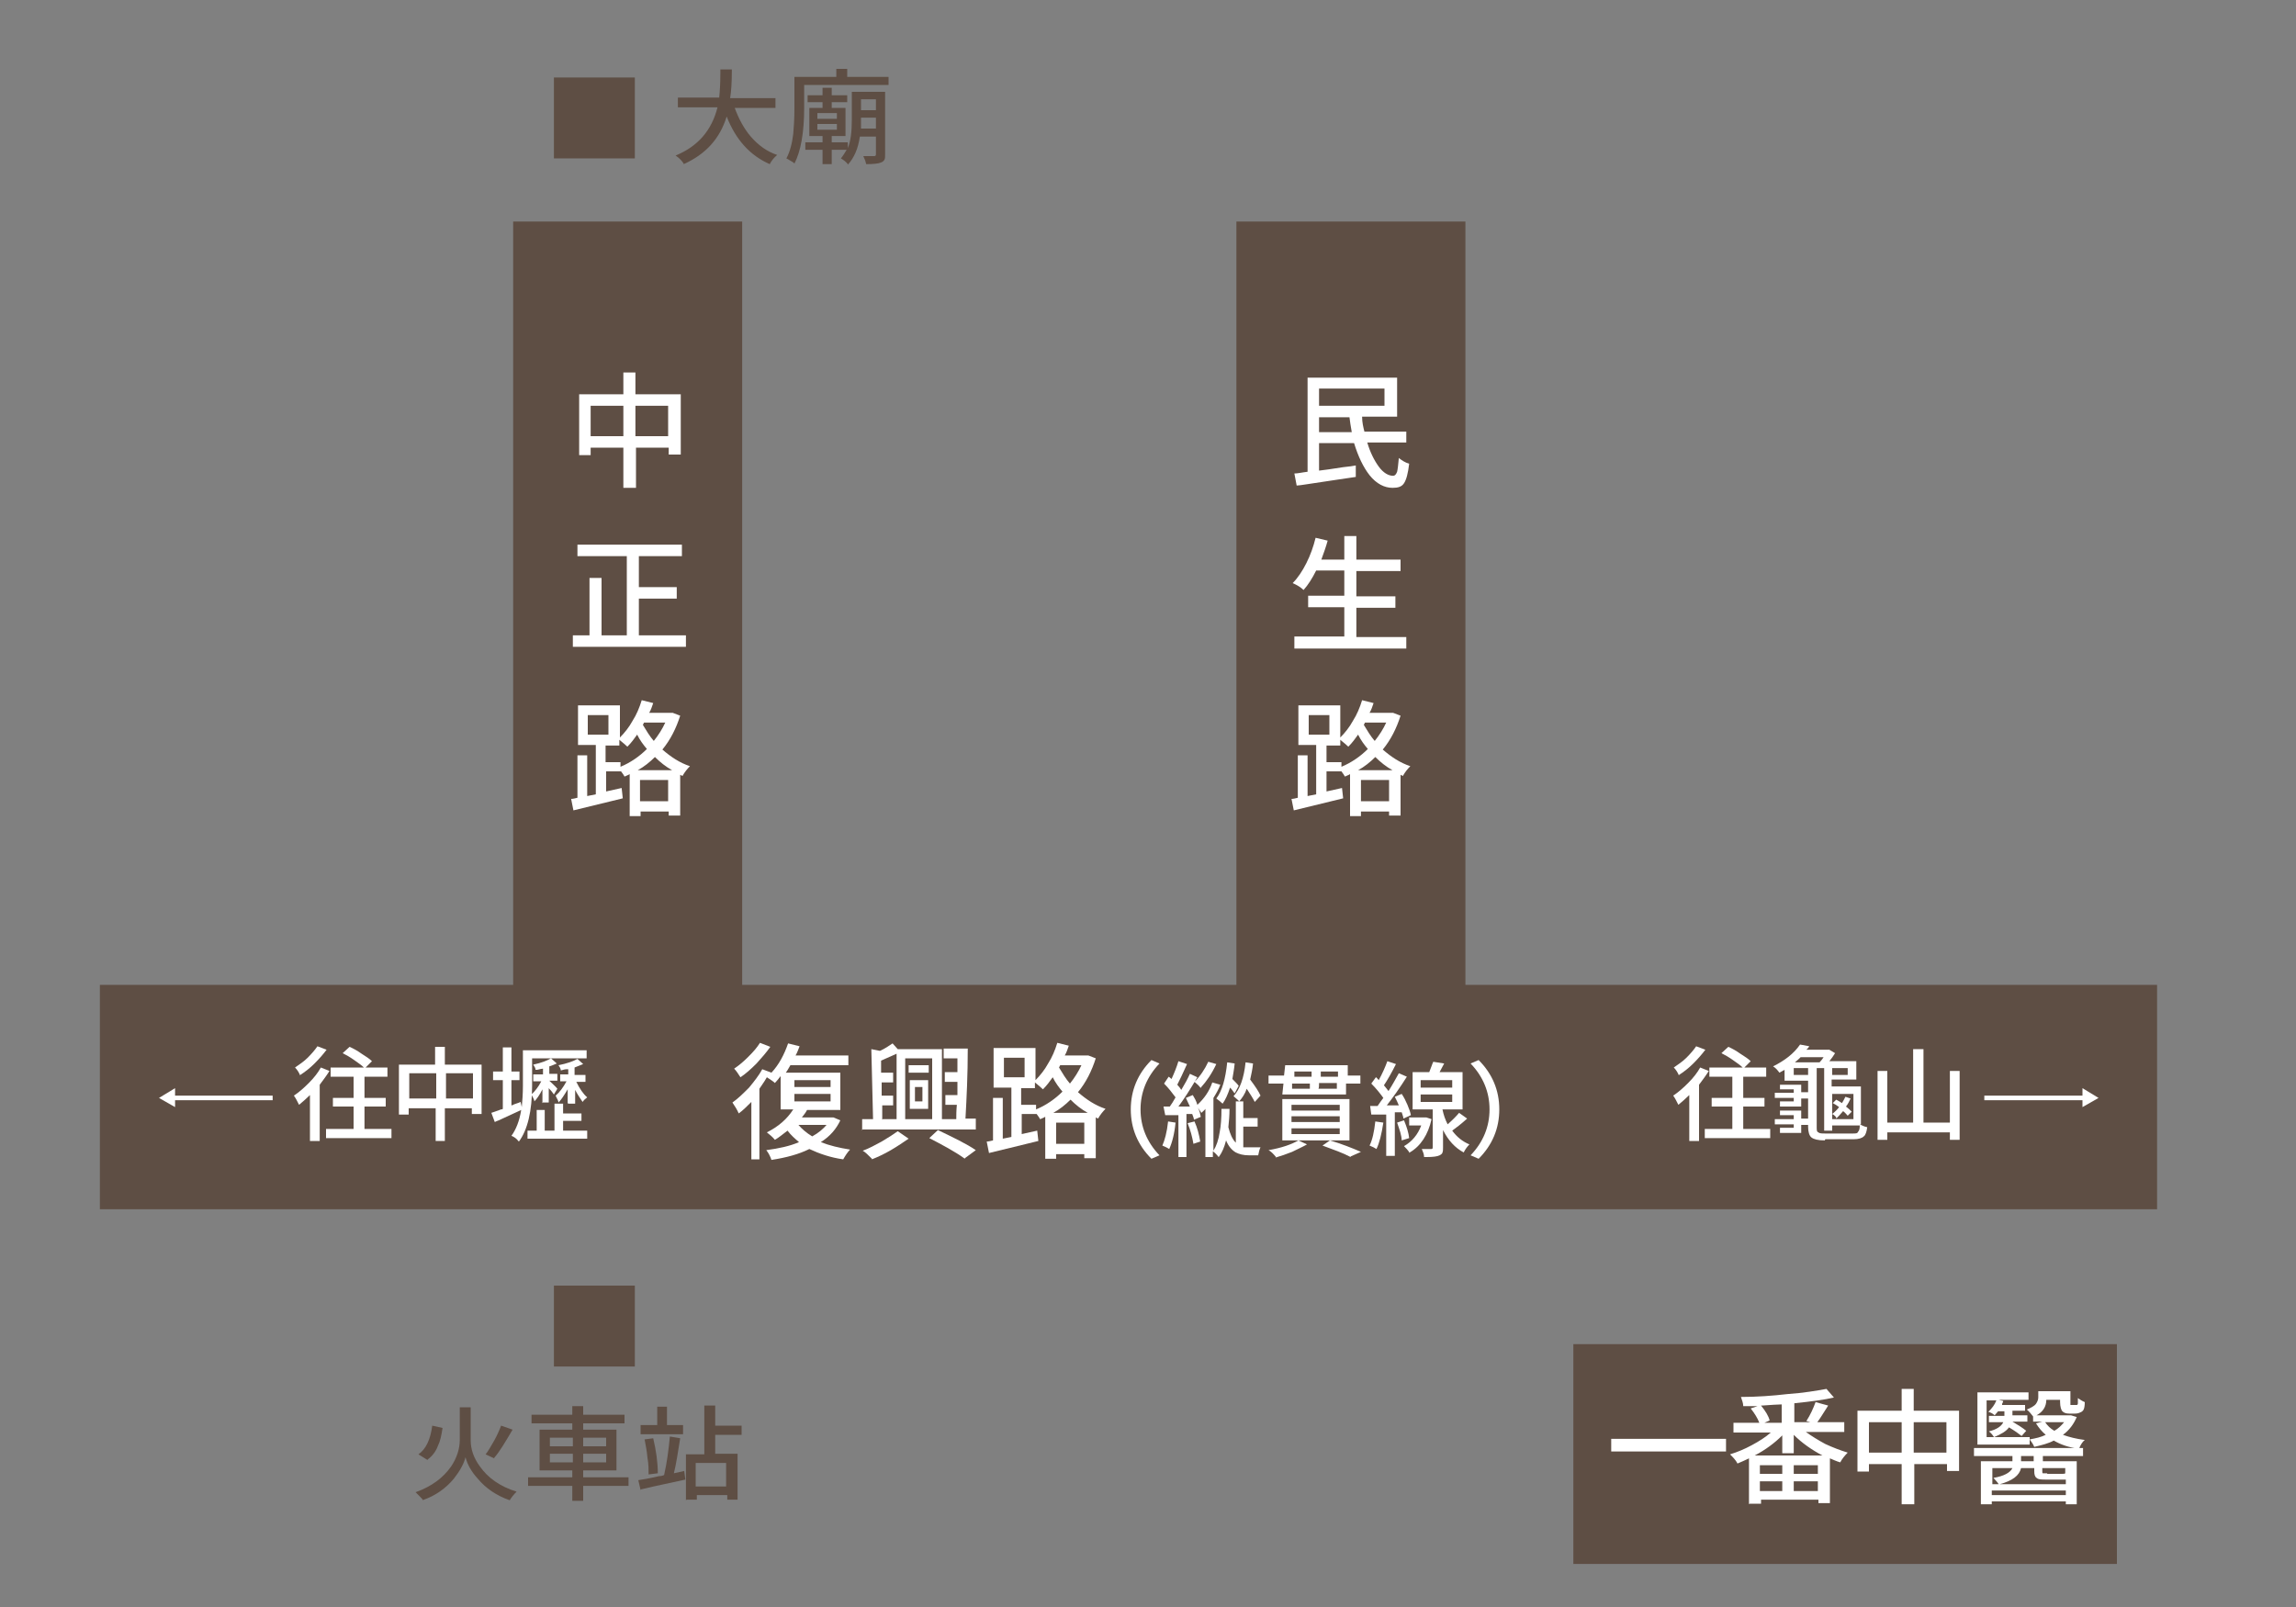 <?xml version="1.0" encoding="UTF-8"?>
<svg xmlns="http://www.w3.org/2000/svg" version="1.1" viewBox="0 0 400 280">
  <rect x="0" y="0" width="400" height="280" fill="#808080" stroke="none"/>
  <!-- Generator: Adobe Illustrator 29.4.0, SVG Export Plug-In . SVG Version: 2.1.0 Build 152)  -->
  <defs>
    <style>
      .st0 {
        fill: #fff;
      }

      .st1 {
        fill: #5e4e44;
      }
    </style>
  </defs>
  <g id="_圖層_2" data-name="圖層_2">
    <rect class="st1" x="89.4" y="38.6" width="39.9" height="170.6"/>
    <rect class="st1" x="215.4" y="38.6" width="39.9" height="170.6"/>
    <rect class="st1" x="17.4" y="171.6" width="358.4" height="39.1"/>
    <rect class="st1" x="96.5" y="13.5" width="14.1" height="14.1"/>
    <rect class="st1" x="96.5" y="224" width="14.1" height="14.1"/>
    <rect class="st1" x="274.1" y="234.2" width="94.7" height="38.3"/>
  </g>
  <g id="_圖層_3" data-name="圖層_3">
    <g>
      <path class="st1" d="M119.1,28.5c-.3-.5-.8-1-1.4-1.4,3.9-1.6,6.3-4.4,7.3-8.4h-6.9v-1.7h7.2c.1-1,.2-2.5.2-4.3v-.6h2c0,2.2-.1,3.8-.3,5h7.9v1.7h-7.1c.7,1.9,1.6,3.6,2.8,5,1.3,1.5,2.8,2.6,4.6,3.2-.5.4-1,1-1.3,1.6-3.4-1.5-5.9-4.2-7.5-8.3-1.2,3.9-3.7,6.6-7.5,8.3Z"/>
      <path class="st1" d="M138.4,28.5c-.1-.2-.4-.3-.7-.5s-.5-.3-.7-.4c.6-1.1,1-2.6,1.2-4.3.1-1.2.2-2.6.2-4.4v-5.5h7.3v-1.4h1.9v1.4h7.2v1.4h-14.7v4c0,4.3-.6,7.6-1.7,9.7ZM147.7,28.6c-.3-.4-.7-.7-1.2-1,.4-.5.7-1,1-1.5h-2.6v2.5h-1.6v-2.5h-3v-1.3h3v-1.1h-2.3v-4.9h2.3v-1h-2.6v-1.2h2.6v-1.3h1.6v1.3h2.7v1.2h-2.7v1h2.4v4.9h-2.4v1.1h2.8v1c.5-1.2.7-2.8.7-4.9v-4.9h5.8v10.9c0,.4,0,.7-.1.9-.1.2-.3.4-.6.5-.4.2-1.3.3-2.6.3-.1-.5-.3-1-.5-1.4.6,0,1.2,0,1.9,0,.2,0,.3-.1.3-.3v-3.1h-2.8c-.3,2.1-1,3.7-2.1,4.9ZM142.4,20.7h3.4v-1h-3.4v1ZM142.4,22.6h3.4v-1h-3.4v1ZM149.9,22.4h2.7v-1.9h-2.6v.4c0,.5,0,1,0,1.5ZM150,19.2h2.6v-1.9h-2.6v1.9Z"/>
    </g>
    <g>
      <path class="st1" d="M73.7,261.4c-.1-.2-.3-.4-.6-.7-.3-.3-.5-.5-.7-.7,2.8-1,4.8-2.5,6.2-4.5,1-1.5,1.5-3.1,1.5-4.6v-5.7h1.9v5.7c0,1.6.5,3.1,1.6,4.6,1.4,2,3.5,3.5,6.4,4.4-.5.5-.9,1-1.2,1.5-2.3-.8-4.2-2.1-5.6-3.8-1.1-1.2-1.8-2.5-2.1-3.7-.3,1.2-1,2.4-2,3.7-1.4,1.7-3.2,3-5.5,3.8ZM74.5,254.4l-1.6-1c1.3-.9,2.1-2.6,2.4-5l1.8.4c-.2,1.3-.4,2.3-.8,3.1-.4,1.1-1.1,1.9-1.8,2.4ZM86.1,254.1l-1.5-.7c.5-.6.9-1.4,1.5-2.4.5-.9.9-1.8,1.2-2.6l2,.7c-1.3,2.2-2.3,3.9-3.2,4.9Z"/>
      <path class="st1" d="M99.7,261.5v-2.6h-7.7v-1.5h7.7v-1.2h-5.7v-7.1h5.7v-1.1h-7.1v-1.5h7.1v-1.5h1.9v1.5h7.2v1.5h-7.2v1.1h5.8v7.1h-5.8v1.2h7.9v1.5h-7.9v2.6h-1.9ZM95.8,252h4v-1.5h-4v1.5ZM95.8,254.8h4v-1.5h-4v1.5ZM101.6,252h4v-1.5h-4v1.5ZM101.6,254.8h4v-1.5h-4v1.5Z"/>
      <path class="st1" d="M111.6,259.6l-.4-1.7c.7-.1,1.9-.3,3.6-.7.4,0,.7-.1.9-.2h0c.5-2.2.8-4.5,1-6.7l1.8.3c-.4,2.5-.7,4.5-1.1,6.1l1.8-.4.2,1.5c-2.2.5-4.8,1-7.7,1.7ZM111.6,249.9v-1.6h2.9v-3.2h1.7v3.2h2.8v1.6h-7.4ZM113,256.9c0-.8,0-1.8-.2-2.9-.1-1.1-.3-2.2-.5-3.2l1.5-.2c.5,2.1.8,4.2.8,6.1l-1.6.2ZM119.5,261.4v-8h3.2v-8.5h1.9v3.5h4.6v1.6h-4.6v3.3h3.9v8h-1.8v-.8h-5.3v.8h-1.8ZM121.2,259h5.3v-4.1h-5.3v4.1Z"/>
    </g>
    <g>
      <path class="st0" d="M280.7,252.9v-2.2h20v2.2h-20Z"/>
      <path class="st0" d="M304.7,262.1v-8c-.6.3-1.3.6-2,.9-.3-.6-.8-1.1-1.3-1.6,1.3-.4,2.5-.9,3.8-1.6,1.3-.7,2.4-1.4,3.3-2.2h-6.5v-1.7h4.5c-.3-.8-.8-1.6-1.5-2.5l1.2-.4c-.6,0-1.4,0-2.5,0h0c0-.5-.2-1-.4-1.6,2.8,0,5.5-.2,8.1-.5,2.9-.2,5.1-.6,6.8-.9l1.3,1.5c-1.7.4-4,.7-6.9,1v3.3h2.8l-.7-.2c.7-1.1,1.2-2.2,1.6-3.3l2.2.6c-.9,1.4-1.5,2.4-1.9,2.9h4.7v1.7h-6.7c1,.7,2.1,1.4,3.4,2.1,1.3.6,2.6,1.1,3.9,1.5-.5.5-1,1.1-1.3,1.7-.7-.2-1.3-.5-1.8-.7v7.8h-2v-.6h-10v.7h-2ZM305.7,253.6h11.8c-1.9-1-3.6-2.2-5-3.6v3.2h-2v-3.1c-1.3,1.3-2.9,2.5-4.8,3.5ZM306.6,256.8h3.9v-1.5h-3.9v1.5ZM306.6,259.8h3.9v-1.7h-3.9v1.7ZM307.5,247.9h2.9v-3.2c-.7,0-1.9.1-3.4.2h-.2c.8,1,1.3,1.8,1.5,2.6l-.9.4ZM312.5,256.8h4.2v-1.5h-4.2v1.5ZM312.5,259.8h4.2v-1.7h-4.2v1.7Z"/>
      <path class="st0" d="M331.3,262.1v-7h-5.7v1.3h-2v-10.6h7.7v-3.8h2.1v3.8h7.9v10.5h-2.1v-1.2h-5.7v7h-2.1ZM325.6,253.1h5.7v-5.3h-5.7v5.3ZM333.4,253.1h5.7v-5.3h-5.7v5.3Z"/>
      <path class="st0" d="M345.1,262.1v-7.5h5.5v-.9h-6.7v-1.4h19v1.4h-7v.9h5.9v7.5h-1.9v-.5h-12.9v.5h-1.8ZM344.5,251.6v-9h8.9v1.3h-5.2l.8.2c0,.1-.1.3-.2.5,0,0,0,.1,0,.2h4v1h-2.2v.8h2.6v1.1h-2.6c1,.6,1.8,1.1,2.4,1.6l-.8.9c-.5-.4-1.2-.9-2.2-1.5-.5.7-1.4,1.2-2.6,1.7-.2-.3-.5-.7-.9-1,1.3-.3,2.2-.9,2.5-1.6h-2.5v-1.1h2.7v-.8h-1.1c-.2.2-.4.5-.6.7-.3-.3-.7-.5-1.1-.6.6-.6,1.1-1.2,1.4-2h-1.7v6.4h7.5v1.3h-9.1ZM347,258.6h1.2c-.3-.5-.7-.8-.9-1.1,1.8-.3,2.9-.9,3.3-1.7h-3.5v2.8ZM347,260.5h12.9v-.8h-12.9v.8ZM348.3,258.6h11.6v-.8c0,0-.2,0-.4,0h-2.9c-.9,0-1.5,0-1.8-.3-.3-.2-.4-.6-.4-1.2v-.5h-2.3c-.3,1.3-1.5,2.2-3.7,2.8ZM352.1,254.6h2.2v-.9h-2.2v.9ZM362.1,252.4c-1.7-.2-3.1-.7-4.3-1.4-.9.5-2.1.8-3.4,1.1-.2-.5-.5-.9-.8-1.3,1.1-.2,2-.4,2.8-.8-.7-.6-1.2-1.2-1.7-2l1.1-.3h-1.6v-.9h0c-.4-.5-.7-.9-1.1-1.2.7-.3,1.3-.6,1.6-1,.2-.3.4-.7.4-1.1v-1.1h5.6v1.9c0,.3,0,.5,0,.5,0,0,.1,0,.3,0h.5c.2,0,.3,0,.3,0,.1,0,.2-.1.2-.3,0-.1,0-.4,0-.9.3.2.7.5,1.2.7,0,.7-.1,1.1-.2,1.3-.1.2-.3.4-.6.5-.2.1-.5.2-.9.2h-1c-.5,0-.9-.1-1.2-.4-.2-.2-.4-.8-.4-1.6v-.4h-2.4c0,1.2-.6,2.1-1.7,2.7h6s1,.3,1,.3c-.5,1.2-1.3,2.3-2.4,3.1,1.1.4,2.3.7,3.8.9-.4.3-.7.8-1,1.5ZM356.7,256.8h2.5c.3,0,.5,0,.6-.1h0s0-.9,0-.9h-4v.5c0,.2,0,.4.1.4,0,0,.3,0,.7,0ZM357.9,249.3c.7-.4,1.2-.9,1.7-1.5h-3.3c.4.6.9,1.1,1.6,1.5Z"/>
    </g>
    <g>
      <path class="st0" d="M294.3,198.8v-8c-.6.6-1.3,1.2-1.9,1.7-.3-.6-.6-1.2-.9-1.6.9-.6,1.7-1.3,2.6-2.2.9-.9,1.6-1.8,2.1-2.7l1.5.6c-.5.8-1.1,1.6-1.7,2.4v9.8h-1.6ZM292.5,187.4c-.2-.5-.5-1-.9-1.4.7-.5,1.5-1,2.2-1.7.7-.7,1.3-1.4,1.7-2l1.6.6c-.6.8-1.3,1.6-2.1,2.4-.8.8-1.7,1.5-2.5,2ZM297,198.3v-1.6h4.8v-3.9h-3.6v-1.5h3.6v-3.7h-4v-1.6h5.8c-.4-.4-1-.8-1.7-1.3-.7-.5-1.4-.9-2-1.2l1.2-1.1c.7.3,1.4.7,2.1,1.2.8.5,1.4.9,1.8,1.3l-1.1,1.1h3.8v1.6h-4v3.7h3.7v1.5h-3.7v3.9h4.7v1.6h-11.3Z"/>
      <path class="st0" d="M317.9,198.7c-1.2,0-1.9-.2-2.3-.5-.4-.3-.6-1-.6-1.9v-.3h-1.2v1.4h-3.7v-.9h2.4v-.6h-3.3v-.9h3.3v-.7h-2.4v-.8h3.7v1.4h1.2v-3.5h-1.2v1.4h-3.7v-.9h2.4v-.6h-3.3v-.9h3.3v-.6h-2.4v-.8h3.7v1.3h1.2v-2h-4.1v-1.9c-.2.1-.5.3-.9.5-.3-.4-.6-.8-1.1-1.1,2-1,3.6-2.2,4.7-3.8l1.6.3c0,0-.1.2-.2.3-.1.1-.2.2-.3.3h4c0,0,1,.6,1,.6-.3.5-.6.9-1,1.4h4.7v3.2h-4.3v1.2h5.1v6.6h-.2c.4.2.8.4,1.3.5-.1.8-.3,1.4-.6,1.6-.3.3-.9.5-1.8.5h-4.9ZM312.5,187.3h2.5v-1.2h-2.5v1.2ZM312.8,185.1h4.2c.3-.3.5-.6.7-.9h-4c-.2.2-.5.5-1,.9ZM318,197.5h4.8c.5,0,.8,0,.9-.3.2-.2.3-.5.3-1.1h-4.8v.9h-1.4v-10.9h-1.3v10.3c0,.5,0,.8.3.9.2.2.6.2,1.3.2ZM319.2,187.3h2.7v-1.2h-2.7v1.2ZM319.2,195h3.7v-4.4h-3.7v4.4ZM319.9,194.7c-.2-.3-.5-.5-.7-.6.5-.4.9-.8,1.2-1.2-.4-.3-.7-.5-1.1-.7l.6-.6c.4.2.7.4,1,.6.2-.3.4-.7.6-1.1l.9.3c-.2.4-.4.9-.8,1.4.4.3.7.6,1,.9l-.7.7c-.2-.2-.4-.5-.8-.8-.5.6-.9,1-1.2,1.3Z"/>
      <path class="st0" d="M327.1,198.6v-12h1.7v9h4.5v-12.8h1.8v12.8h4.6v-9h1.7v12h-1.7v-1.3h-10.9v1.3h-1.7Z"/>
    </g>
    <g>
      <path class="st0" d="M54,198.8v-8c-.6.6-1.3,1.2-1.9,1.7-.3-.6-.6-1.2-.9-1.6.9-.6,1.7-1.3,2.6-2.2.9-.9,1.6-1.8,2.1-2.7l1.5.6c-.5.8-1.1,1.6-1.7,2.4v9.8h-1.6ZM52.3,187.4c-.2-.5-.5-1-.9-1.4.7-.5,1.5-1,2.2-1.7.7-.7,1.3-1.4,1.7-2l1.6.6c-.6.8-1.3,1.6-2.1,2.4-.8.8-1.7,1.5-2.5,2ZM56.8,198.3v-1.6h4.8v-3.9h-3.6v-1.5h3.6v-3.7h-4v-1.6h5.8c-.4-.4-1-.8-1.7-1.3-.7-.5-1.4-.9-2-1.2l1.2-1.1c.7.3,1.4.7,2.1,1.2.8.5,1.4.9,1.8,1.3l-1.1,1.1h3.8v1.6h-4v3.7h3.7v1.5h-3.7v3.9h4.7v1.6h-11.3Z"/>
      <path class="st0" d="M75.9,198.8v-5.7h-4.7v1.1h-1.7v-8.7h6.3v-3.1h1.7v3.1h6.4v8.6h-1.7v-1h-4.7v5.7h-1.7ZM71.3,191.4h4.7v-4.4h-4.7v4.4ZM77.7,191.4h4.7v-4.4h-4.7v4.4Z"/>
      <path class="st0" d="M90.3,198.8c-.3-.4-.7-.7-1.2-.9.8-1.1,1.4-2.6,1.7-4.5-.9.4-2.2,1-3.9,1.8-.3.1-.5.2-.7.3l-.6-1.6c.3-.1.9-.3,1.7-.6.1,0,.2,0,.3-.1v-5h-1.7v-1.5h1.7v-4.2h1.5v4.2h1.4v1.5h-1.4v4.4c.2,0,.4-.2.8-.3.3-.1.6-.2.8-.3l.2.9c.1-1.1.2-2.3.2-3.7v-6.2h11.1v1.4h-9.5v4.8c0,4.4-.8,7.7-2.3,9.7ZM91.9,198.4v-1.4h1.6v-3.6h1.4v3.6h1.7v-4.7h1.5v1.7h3.2v1.3h-3.2v1.7h4.2v1.4h-10.4ZM94.5,192.2v-2.4c-.5,1-1,1.7-1.4,2.1,0-.3-.3-.7-.5-1.2.6-.6,1.2-1.3,1.7-2.3h-1.4v-1.2h1.7v-1c-.2,0-.6.1-1,.2-.1,0-.2,0-.3,0,0-.3-.2-.6-.4-.9,1.4-.3,2.4-.7,3.1-1.1l1,.9c-.5.2-.9.4-1.3.5v1.3h1.4v1.2h-1.4c.6.6,1.1,1,1.4,1.4l-.6,1c-.2-.3-.5-.7-.9-1.1v2.5h-1.2ZM98.9,192.2v-2.4c-.6,1-1.1,1.8-1.6,2.3,0-.3-.3-.7-.5-1.2.7-.6,1.3-1.4,1.9-2.5h-1.1v-1.2h1.4v-.9c0,0-.2,0-.3,0-.4,0-.8.2-1,.2,0-.3-.2-.6-.4-.9,1.5-.3,2.6-.7,3.3-1.1l1,.9c-.5.2-1,.4-1.5.6v1.3h1.9v1.2h-1.6c.6,1.2,1.2,2.1,1.9,2.7-.4.3-.6.5-.8.8-.4-.6-.9-1.3-1.3-2.1v2.4h-1.2Z"/>
    </g>
    <g>
      <path class="st0" d="M130.9,202v-10c-.8.8-1.5,1.5-2.2,2-.3-.7-.7-1.3-1.1-1.9,1-.7,1.9-1.6,2.9-2.6.9-1.1,1.7-2.1,2.3-3.2l1.6.6c1.3-1.4,2.2-3.1,2.9-5.1l2,.5c-.2.5-.4,1.1-.7,1.6h9.2v1.7h-10.1c-.3.5-.5.9-.8,1.3h9.5v6.5h-5.8c-.2.4-.5.8-.9,1.3h5.5c0,0,1.2.5,1.2.5-.7,1.5-1.8,2.8-3.4,3.8,1.5.6,3.2,1,5.1,1.3-.4.4-.8,1-1.2,1.7-2.2-.3-4.2-1-5.9-1.8-1.8.9-4,1.5-6.6,1.9-.2-.6-.5-1.2-.9-1.7,2.2-.3,4.1-.7,5.7-1.4-.7-.6-1.4-1.2-2-2-.8.6-1.5,1.2-2.2,1.6-.4-.5-.9-.9-1.4-1.3,2-1,3.5-2.3,4.6-4h-2.2v-5.8c-.4.5-.7.9-1,1.2-.3-.3-.8-.6-1.4-1-.5.9-1,1.5-1.3,2v12.3h-1.9ZM129,187.7c-.4-.6-.7-1.1-1.1-1.5.9-.6,1.7-1.3,2.5-2.1.9-.9,1.5-1.6,2-2.4l1.8.7c-.7,1-1.5,1.9-2.4,2.9-1,1-1.9,1.8-2.8,2.4ZM138.4,189.4h6.3v-1.2h-6.3v1.2ZM138.4,191.9h6.3v-1.3h-6.3v1.3ZM141.5,198c1.1-.6,1.9-1.3,2.5-2h-4.9c.6.7,1.4,1.4,2.4,2Z"/>
      <path class="st0" d="M150.2,196.9v-1.9h1.9l-.3-12.2,1.5.3c.9-.4,1.6-.9,2.2-1.3l.9,1h7.7v12.2h2.5c0-.7,0-1.5.1-2.5h-2v-1.7h2.1c0-.5,0-1.3,0-2.3h-2.2v-1.7h2.2c0-.3,0-.7,0-1.2v-1.2h-2.4v-1.7h4.2c0,4.6-.2,8.6-.4,12.2h1.8v1.9h-19.9ZM151.9,201.9c-.7-.7-1.2-1.2-1.6-1.4,1.1-.4,2.2-1,3.3-1.6,1.2-.7,2.1-1.3,2.8-1.8l1.9,1.3c-.9.6-1.9,1.3-3.1,2-1.2.7-2.3,1.2-3.3,1.6ZM153.8,195h2.4v-11.4c-.9.4-1.8.8-2.7,1.2v2.1h2.1v1.7h-2v2.3h2v1.7h-1.9v2.5ZM157.7,195h4.7v-10.6h-4.7v10.6ZM158.3,186.9v-1.3h3.5v1.3h-3.5ZM158.5,193.2v-5h3.2v5h-3.2ZM159.4,191.9h1.3v-2.5h-1.3v2.5ZM168.1,201.9c-1.8-1.3-3.9-2.4-6.2-3.6l1.5-1.4c2.7,1.3,5,2.4,6.6,3.5l-1.9,1.4Z"/>
      <path class="st0" d="M182.1,201.8v-7.2c0,0-.1,0-.2.1-.3.1-.6.3-.7.3-.1-.2-.3-.5-.6-.9h0s-2.6,0-2.6,0v3.5l2.7-.6.2,1.8c-2.9.7-5.8,1.4-8.6,2.1l-.4-2c.3,0,.7-.1,1.1-.2v-7.4h1.7v7.1l1.5-.3v-8.6h-3.1v-6.9h7.3v5.6c.8-.8,1.6-1.8,2.2-2.9.7-1.1,1.2-2.3,1.6-3.6l2,.5c-.2.6-.4,1.2-.7,1.7h4.1c0,0,1.3.5,1.3.5-.7,2.2-1.7,4.2-3.1,5.9,1.5,1.3,3,2.3,4.8,2.9-.5.5-.9,1-1.3,1.7l-.4-.2v7.1h-2v-.7h-4.9v.8h-1.9ZM174.9,187.7h3.6v-3.4h-3.6v3.4ZM180.5,193.3c1.7-.7,3.3-1.8,4.6-3.1-.6-.7-1.2-1.5-1.7-2.5-.5.7-1,1.4-1.7,2.1-.3-.3-.8-.7-1.4-1.2v1h-2.4v2.9h2.6v.9ZM183.4,193.9h6.1c-1.1-.6-2.1-1.4-3-2.3-.9.9-1.9,1.7-3,2.3ZM184,199.3h4.9v-3.7h-4.9v3.7ZM186.4,188.8c.8-1,1.5-2.1,2-3.2h-3.7l-.2.4c.6,1,1.2,2,1.9,2.8Z"/>
      <path class="st0" d="M200.6,201.9c-2.4-2.4-3.6-5.3-3.6-8.6s1.2-6.2,3.6-8.6l1.4.6c-2.2,2.3-3.3,5-3.3,8s1.1,5.7,3.3,8l-1.4.6Z"/>
      <path class="st0" d="M203.7,200.2c-.3-.2-.7-.4-1.2-.6.4-.9.8-2.3,1-4.2l1.3.2c-.2,2-.6,3.5-1.1,4.6ZM212.3,201.6c-.3-.4-.6-.7-1-1v1h-1.3v-8.4c-.1.2-.4.4-.7.7-.2-.3-.4-.6-.6-.9.3.6.4,1.1.5,1.6l-1.2.5c0-.2-.1-.5-.3-1h-1v7.5h-1.4v-7.3c-.2,0-.5,0-1,0-.6,0-1,0-1.3,0l-.3-1.5h1.1c.3-.4.6-.9,1-1.6-.6-.8-1.2-1.6-2-2.4l.8-1.2c0,0,.3.2.5.4.5-1.1.9-2.1,1.2-3.1l1.5.5c-.7,1.6-1.3,2.8-1.7,3.6.3.3.5.6.7.9.6-1,1.1-1.9,1.5-2.8l1.3.6c-1.3,2.2-2.4,3.9-3.3,5.1h2c-.3-.6-.5-1.1-.7-1.5l1.2-.5c.3.5.6,1,.8,1.7,1.2-1.1,2.1-2.4,2.6-3.9l1.4.4c-.3.8-.7,1.5-1.2,2.3v9.2c.5-.8.9-1.9,1.1-3.3.2-1,.3-2.4.3-4h1.4c0,1.2-.1,2.2-.2,3.2.3,1.2.7,2.1,1.3,2.7v-7.2h.6c-.2-.2-.5-.5-1-.9,1.1-1.2,1.8-3.1,2.1-5.9l1.3.2c-.1,1-.3,1.9-.5,2.8.9,1.2,1.5,2.1,1.8,2.8l-1,1.1c-.3-.6-.8-1.4-1.4-2.3-.3.9-.8,1.6-1.3,2.2h.7v2.9h2.5v1.5h-2.5v3.6c.3,0,.6,0,1,0h2c-.2.4-.3.9-.4,1.4h-1.6c-1,0-1.7-.2-2.3-.5-.7-.4-1.3-1.1-1.7-2.1-.3,1.2-.7,2.1-1.2,2.8ZM207.9,199.2c-.2-1.1-.5-2.3-1-3.5l1.2-.3c.5,1.1.8,2.3,1,3.5l-1.2.4ZM209.2,189.6c-.3-.4-.6-.7-1.1-1.1,1-1,1.8-2.2,2.4-3.5l1.4.4c-.8,1.7-1.7,3-2.7,4.1ZM213,192.3c-.3-.3-.7-.6-1.1-.9,1-1.3,1.6-3.4,1.9-6.3l1.3.2c-.1,1.1-.3,2-.4,2.7.5.5.9.9,1.1,1.2l-.7,1.3c-.2-.2-.4-.6-.8-1-.4,1.2-.8,2.1-1.3,2.8Z"/>
      <path class="st0" d="M222.3,201.6c-.5-.6-.9-1-1.3-1.2,2.3-.4,4-1,5.2-1.7l1.5.7c-.7.4-1.6.8-2.6,1.3-1,.4-1.9.7-2.9,1ZM223.4,190.7l.2-1.9h-2.6v-1.4h2.7l.2-1.8h10.9v1.8c-.1,0,2.2,0,2.2,0v1.4h-2.5v1.9h-11.3ZM223.4,198.7v-7.2h11.7v7.2h-11.7ZM225,193.5h8.4v-1h-8.4v1ZM225,195.5h8.4v-1h-8.4v1ZM225,197.6h8.4v-1h-8.4v1ZM225.1,189.7h3.1c0,0,0-.2,0-.3,0-.3,0-.5,0-.6h-3.1v1ZM225.4,187.6h3.1c0,0,0-.2,0-.4,0-.2,0-.4,0-.5h-3v.9ZM229.7,189.7h3.2v-1c0,0-3.1,0-3.1,0,0,.4,0,.8-.1,1ZM230,187.6h3.1v-.9c0,0-3,0-3,0v.9ZM235.3,201.6c-1.3-.7-3-1.3-4.9-2l1.3-.9c2,.6,3.8,1.3,5.4,2l-1.8.8Z"/>
      <path class="st0" d="M239.8,200.2c-.3-.2-.7-.4-1.2-.6.5-1,.8-2.4,1-4.2l1.4.2c-.3,2-.7,3.6-1.2,4.6ZM241.5,201.6v-7.4c-.3,0-.7,0-1.2,0-.6,0-1.1,0-1.4,0l-.2-1.5h1.3c.4-.6.7-1,1-1.4-.5-.7-1.2-1.6-2.1-2.5l.8-1.1c.1,0,.3.3.5.5.6-1.1,1.1-2.2,1.5-3.3l1.5.5c-.8,1.6-1.5,2.8-2.1,3.7.3.4.6.7.8,1,.7-1.1,1.3-2.2,1.8-3.1l1.4.6c-1.2,1.9-2.4,3.6-3.5,5h2.1c-.2-.5-.4-.9-.7-1.5l1.2-.5c.4.6.7,1.2,1,1.9.3.7.5,1.3.6,1.8l-1.3.6c0-.3-.2-.7-.3-1.1h-1.2v7.6h-1.5ZM244.2,198.8c0-1-.4-2-.8-3.2l1.2-.4c.5,1.2.8,2.2.9,3.1l-1.3.4ZM245.6,200.9c-.3-.5-.7-.9-1-1.2,1.4-.8,2.4-2,3-3.6h-2.1v-1.4h3s.9.3.9.3c-.6,2.7-1.9,4.7-3.8,5.8ZM248.1,201.6c0-.5-.2-.9-.4-1.4.8,0,1.4,0,1.6,0,.2,0,.3,0,.3-.3v-6.6h-3.5v-6.5h2.9c.3-.7.5-1.4.7-1.8l1.9.3c-.3.5-.5,1-.8,1.5h4v6.5h-3.5c.2,1,.5,1.8.9,2.6.8-.7,1.5-1.4,2-2l1.4,1c-1,.9-1.9,1.6-2.6,2.1.8,1.1,1.8,1.9,3,2.4-.4.4-.7.8-1,1.4-1.5-.8-2.7-2.1-3.6-3.9v3c0,.4,0,.7-.1.9,0,.2-.3.4-.5.5-.4.2-1.1.3-2.3.3ZM247.5,189.5h5.5v-1.3h-5.5v1.3ZM247.5,192h5.5v-1.3h-5.5v1.3Z"/>
      <path class="st0" d="M257.6,201.9l-1.4-.6c2.2-2.3,3.3-5,3.3-8s-1.1-5.7-3.3-8l1.4-.6c2.4,2.4,3.6,5.3,3.6,8.6s-1.2,6.2-3.6,8.6Z"/>
    </g>
    <g>
      <path class="st0" d="M108.6,85v-7h-5.7v1.3h-2v-10.6h7.7v-3.8h2.1v3.8h7.9v10.5h-2.1v-1.2h-5.7v7h-2.1ZM102.9,76h5.7v-5.3h-5.7v5.3ZM110.7,76h5.7v-5.3h-5.7v5.3Z"/>
      <path class="st0" d="M99.8,112.7v-2h2.9v-10h2.1v10h4.4v-13.8h-8.6v-2h18.2v2h-7.5v5.4h6.6v2h-6.6v6.4h8.2v2h-19.7Z"/>
      <path class="st0" d="M109.7,142.1v-7.2c0,0-.1,0-.2.1-.3.1-.6.3-.7.3-.1-.2-.3-.5-.6-.9h0s-2.6,0-2.6,0v3.5l2.7-.6.2,1.8c-2.9.7-5.8,1.4-8.6,2.1l-.4-2c.3,0,.7-.1,1.1-.2v-7.4h1.7v7.1l1.5-.3v-8.6h-3.1v-6.9h7.3v5.6c.8-.8,1.6-1.8,2.2-2.9.7-1.1,1.2-2.3,1.6-3.6l2,.5c-.2.6-.4,1.2-.7,1.7h4.1c0,0,1.3.5,1.3.5-.7,2.2-1.7,4.2-3.1,5.9,1.5,1.3,3,2.3,4.8,2.9-.5.5-.9,1-1.3,1.7l-.4-.2v7.1h-2v-.7h-4.9v.8h-1.9ZM102.4,128h3.6v-3.4h-3.6v3.4ZM108.1,133.6c1.7-.7,3.3-1.8,4.6-3.1-.6-.7-1.2-1.5-1.7-2.5-.5.7-1,1.4-1.7,2.1-.3-.3-.8-.7-1.4-1.2v1h-2.4v2.9h2.6v.9ZM111,134.2h6.1c-1.1-.6-2.1-1.4-3-2.3-.9.9-1.9,1.7-3,2.3ZM111.5,139.6h4.9v-3.7h-4.9v3.7ZM113.9,129.1c.8-1,1.5-2.1,2-3.2h-3.7l-.2.4c.6,1,1.2,2,1.9,2.8Z"/>
    </g>
    <g>
      <path class="st0" d="M242.6,85c-1.4,0-2.8-.7-4-2.2-1.1-1.4-2-3.3-2.7-5.6h-6.1v4.8c.9-.1,2.3-.3,4.2-.6,1-.1,1.7-.2,2.2-.3v2c-1.9.3-4.9.7-8.7,1.3-.7.1-1.3.2-1.6.2l-.4-2.1c.6,0,1.4-.2,2.3-.3v-16.4h15.6v6.8h-6.1c0,1,.2,1.8.4,2.6h7.3v1.9h-6.8c.5,1.7,1.2,3.1,2,4.2.8,1.1,1.7,1.6,2.5,1.6.3,0,.5-.2.7-.7.1-.4.2-1.3.3-2.4.5.4,1.1.8,1.8,1-.2,1.7-.5,2.8-.9,3.4-.4.6-1,.8-2,.8ZM229.8,70.7h11.4v-3h-11.4v3ZM229.8,75.3h5.7c-.2-1-.3-1.9-.4-2.6h-5.3v2.6Z"/>
      <path class="st0" d="M225.5,112.9v-2h8.7v-5.1h-6.3v-2h6.3v-4.4h-4.9c-.7,1.4-1.4,2.5-2.2,3.4-.5-.5-1.2-.9-1.9-1.2.9-.9,1.7-2.1,2.4-3.5.7-1.4,1.2-2.8,1.6-4.4l2.1.5c-.3,1.1-.7,2.2-1.1,3.3h4v-4.1h2.1v4.1h7.7v2h-7.7v4.4h6.8v2h-6.8v5.1h8.7v2h-19.5Z"/>
      <path class="st0" d="M235.2,142.1v-7.2c0,0-.1,0-.2.1-.3.1-.6.3-.7.3-.1-.2-.3-.5-.6-.9h0s-2.6,0-2.6,0v3.5l2.7-.6.2,1.8c-2.9.7-5.8,1.4-8.6,2.1l-.4-2c.3,0,.7-.1,1.1-.2v-7.4h1.7v7.1l1.5-.3v-8.6h-3.1v-6.9h7.3v5.6c.8-.8,1.6-1.8,2.2-2.9.7-1.1,1.2-2.3,1.6-3.6l2,.5c-.2.6-.4,1.2-.7,1.7h4.1c0,0,1.3.5,1.3.5-.7,2.2-1.7,4.2-3.1,5.9,1.5,1.3,3,2.3,4.8,2.9-.5.5-.9,1-1.3,1.7l-.4-.2v7.1h-2v-.7h-4.9v.8h-1.9ZM228,128h3.6v-3.4h-3.6v3.4ZM233.7,133.6c1.7-.7,3.3-1.8,4.6-3.1-.6-.7-1.2-1.5-1.7-2.5-.5.7-1,1.4-1.7,2.1-.3-.3-.8-.7-1.4-1.2v1h-2.4v2.9h2.6v.9ZM236.5,134.2h6.1c-1.1-.6-2.1-1.4-3-2.3-.9.9-1.9,1.7-3,2.3ZM237.1,139.6h4.9v-3.7h-4.9v3.7ZM239.5,129.1c.8-1,1.5-2.1,2-3.2h-3.7l-.2.4c.6,1,1.2,2,1.9,2.8Z"/>
    </g>
    <g>
      <rect class="st0" x="29.5" y="190.9" width="18" height=".8"/>
      <polygon class="st0" points="27.7 191.3 30.5 192.9 30.5 189.6 27.7 191.3"/>
    </g>
    <g>
      <rect class="st0" x="345.8" y="190.9" width="18" height=".8" transform="translate(709.5 382.6) rotate(-180)"/>
      <polygon class="st0" points="365.6 191.3 362.8 192.9 362.8 189.6 365.6 191.3"/>
    </g>
  </g>
</svg>